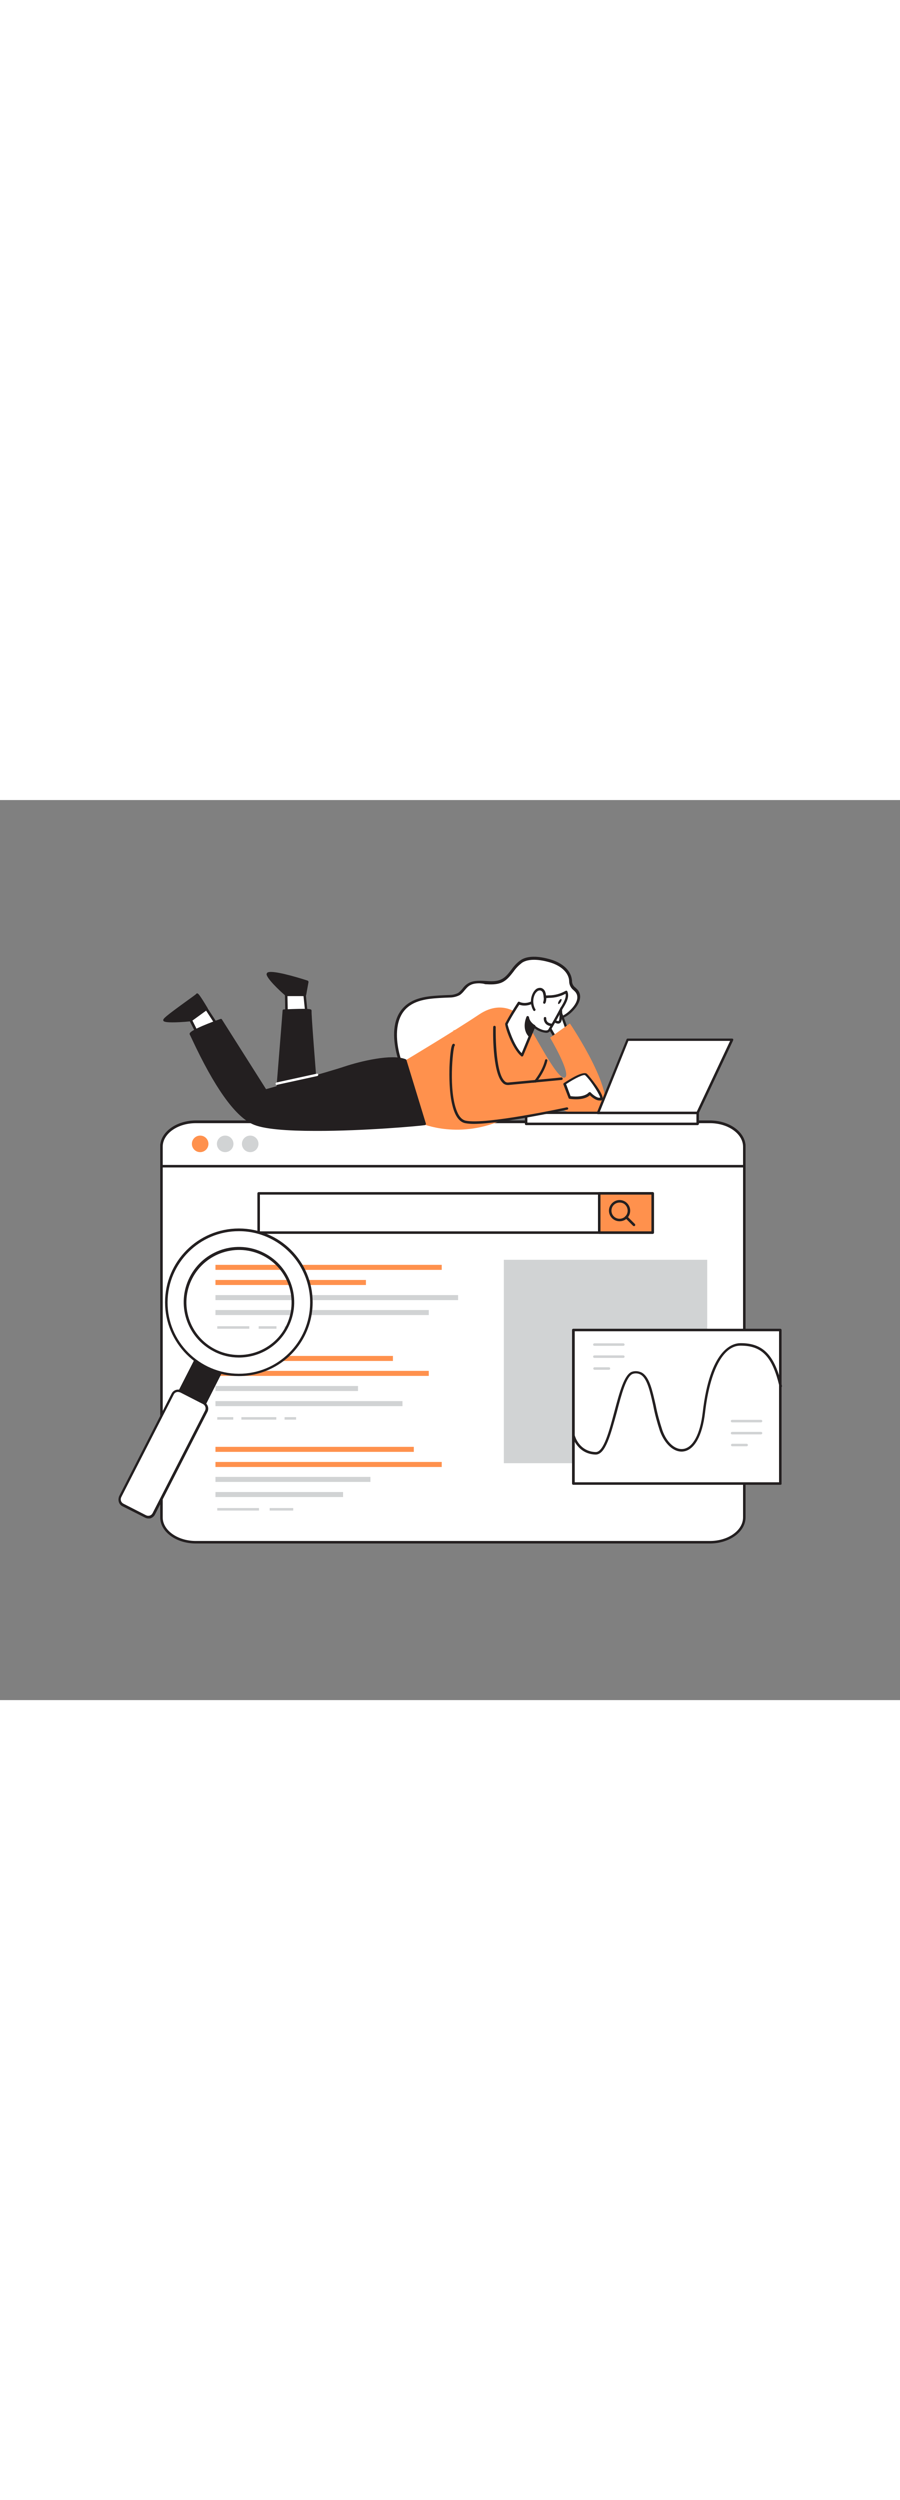 <?xml version="1.0" encoding="UTF-8"?>
<svg xmlns="http://www.w3.org/2000/svg" xmlns:xlink="http://www.w3.org/1999/xlink" version="1.1" id="Layer_1" x="0px" y="0px" viewBox="0 0 500 500" style="width: 180px;" xml:space="preserve" data-imageid="seo-1-33" class="illustrations_image">
<rect x="0" y="0" width="500" height="500" fill="#808080" stroke="none"/>
<style type="text/css">
	.st0_seo-1-33{fill:#FFFFFF;}
	.st1_seo-1-33{fill:#231F20;}
	.st2_seo-1-33{fill:#68E1FD;}
	.st3_seo-1-33{fill:#D1D3D4;}
</style>
<g id="Screen_seo-1-33">
	<path class="st0_seo-1-33" d="M413.5,192.5v206c0,7.6-8.5,13.8-19.1,13.8H108.8c-10.6,0-19.2-6.2-19.2-13.8v-206c0-7.6,8.6-13.8,19.2-13.8&#10;&#9;&#9;h285.6C405,178.7,413.5,184.9,413.5,192.5z"></path>
	<path class="st1_seo-1-33" d="M394.4,413H108.8c-11,0-19.8-6.5-19.8-14.5v-206c0-8,8.9-14.5,19.8-14.5h285.6c10.9,0,19.8,6.5,19.8,14.5v206&#10;&#9;&#9;C414.2,406.5,405.3,413,394.4,413z M108.8,179.4c-10.2,0-18.4,5.9-18.4,13.1v206c0,7.2,8.3,13.1,18.4,13.1h285.6&#10;&#9;&#9;c10.2,0,18.4-5.9,18.4-13.1v-206c0-7.2-8.3-13.1-18.4-13.1L108.8,179.4z"></path>
	<path class="st0_seo-1-33" d="M413.5,192.5v10.8H89.7v-10.8c0-7.6,8.6-13.8,19.2-13.8h285.6C405,178.7,413.5,184.9,413.5,192.5z"></path>
	<path class="st1_seo-1-33" d="M413.5,204.1H89.7c-0.4,0-0.7-0.3-0.7-0.7v-10.8c0-8,8.9-14.5,19.8-14.5h285.6c10.9,0,19.8,6.5,19.8,14.5v10.8&#10;&#9;&#9;C414.2,203.7,413.9,204,413.5,204.1L413.5,204.1L413.5,204.1z M90.4,202.7h322.4v-10.1c0-7.2-8.3-13.1-18.4-13.1H108.8&#10;&#9;&#9;c-10.2,0-18.4,5.9-18.4,13.1L90.4,202.7L90.4,202.7z"></path>
	<rect x="143.7" y="218.5" class="st0_seo-1-33" width="218.9" height="21.8"></rect>
	<path class="st1_seo-1-33" d="M362.6,241H143.7c-0.4,0-0.7-0.3-0.7-0.7v-21.8c0-0.4,0.3-0.7,0.7-0.7h218.9c0.4,0,0.7,0.3,0.7,0.7&#10;&#9;&#9;c0,0,0,0,0,0v21.8C363.3,240.7,363,241,362.6,241z M144.4,239.6h217.5v-20.4H144.4V239.6z"></path>
	<rect x="332.9" y="218.5" class="st2_seo-1-33 targetColor" width="29.7" height="21.8" style="fill: rgb(255, 145, 77);"></rect>
	<path class="st1_seo-1-33" d="M362.6,241h-29.7c-0.4,0-0.7-0.3-0.7-0.7c0,0,0,0,0,0v-21.8c0-0.4,0.3-0.7,0.7-0.7l0,0h29.7&#10;&#9;&#9;c0.4,0,0.7,0.3,0.7,0.7c0,0,0,0,0,0v21.8C363.3,240.7,363,241,362.6,241z M333.6,239.6h28.3v-20.4h-28.3L333.6,239.6z"></path>
	<rect x="279.9" y="255.4" class="st3_seo-1-33" width="113" height="113"></rect>
	<rect x="119.7" y="258.2" class="st2_seo-1-33 targetColor" width="125.7" height="2.8" style="fill: rgb(255, 145, 77);"></rect>
	<rect x="119.7" y="266.6" class="st2_seo-1-33 targetColor" width="83.6" height="2.8" style="fill: rgb(255, 145, 77);"></rect>
	<rect x="119.7" y="275" class="st3_seo-1-33" width="134.8" height="2.8"></rect>
	<rect x="119.7" y="283.3" class="st3_seo-1-33" width="118.5" height="2.8"></rect>
	<rect x="120.7" y="292.3" class="st3_seo-1-33" width="17.8" height="1.4"></rect>
	<rect x="143.7" y="292.3" class="st3_seo-1-33" width="9.9" height="1.4"></rect>
	<rect x="158.1" y="292.3" class="st3_seo-1-33" width="9.5" height="1.4"></rect>
	<rect x="119.7" y="308.8" class="st2_seo-1-33 targetColor" width="98.6" height="2.8" style="fill: rgb(255, 145, 77);"></rect>
	<rect x="119.7" y="317.1" class="st2_seo-1-33 targetColor" width="118.5" height="2.8" style="fill: rgb(255, 145, 77);"></rect>
	<rect x="119.7" y="325.5" class="st3_seo-1-33" width="79.2" height="2.8"></rect>
	<rect x="119.7" y="333.9" class="st3_seo-1-33" width="103.9" height="2.8"></rect>
	<rect x="120.7" y="342.8" class="st3_seo-1-33" width="8.9" height="1.4"></rect>
	<rect x="134.1" y="342.8" class="st3_seo-1-33" width="19.4" height="1.4"></rect>
	<rect x="158.1" y="342.8" class="st3_seo-1-33" width="6.4" height="1.4"></rect>
	<rect x="119.7" y="359.3" class="st2_seo-1-33 targetColor" width="110.2" height="2.8" style="fill: rgb(255, 145, 77);"></rect>
	<rect x="119.7" y="367.7" class="st2_seo-1-33 targetColor" width="125.7" height="2.8" style="fill: rgb(255, 145, 77);"></rect>
	<rect x="119.7" y="376" class="st3_seo-1-33" width="86.1" height="2.8"></rect>
	<rect x="119.7" y="384.4" class="st3_seo-1-33" width="70.9" height="2.8"></rect>
	<rect x="120.7" y="393.3" class="st3_seo-1-33" width="23.2" height="1.4"></rect>
	<rect x="149.8" y="393.3" class="st3_seo-1-33" width="13.1" height="1.4"></rect>
	<circle class="st2_seo-1-33 targetColor" cx="111.2" cy="191" r="4.6" style="fill: rgb(255, 145, 77);"></circle>
	<circle class="st3_seo-1-33" cx="125.1" cy="191" r="4.6"></circle>
	<circle class="st3_seo-1-33" cx="139" cy="191" r="4.6"></circle>
	<path class="st1_seo-1-33" d="M344.2,234c-3.3,0-5.9-2.7-5.9-5.9s2.7-5.9,5.9-5.9c3.3,0,5.9,2.7,5.9,5.9c0,1.6-0.6,3.1-1.7,4.2&#10;&#9;&#9;C347.3,233.4,345.8,234,344.2,234z M344.2,223.6c-2.5,0-4.5,2-4.5,4.5c0,2.5,2,4.5,4.5,4.5c2.5,0,4.5-2,4.5-4.5&#10;&#9;&#9;c0-1.2-0.5-2.4-1.3-3.2C346.6,224,345.4,223.6,344.2,223.6z"></path>
	<path class="st1_seo-1-33" d="M352.2,236.7c-0.2,0-0.4-0.1-0.5-0.2l-4.3-4.3c-0.3-0.3-0.3-0.7,0-1s0.7-0.3,1,0l0,0l4.3,4.3&#10;&#9;&#9;c0.3,0.3,0.3,0.7,0,1C352.6,236.7,352.4,236.7,352.2,236.7L352.2,236.7z"></path>
</g>
<g id="Magnifyng_Glass_seo-1-33">
	
		<rect x="91.9" y="316.8" transform="matrix(0.455 -0.89 0.89 0.455 -228.788 275.302)" class="st1_seo-1-33" width="37.2" height="15.6"></rect>
	<path class="st1_seo-1-33" d="M109,345.4c-0.1,0-0.2,0-0.3-0.1l-13.9-7.1c-0.3-0.2-0.5-0.6-0.3-0.9l16.9-33.1c0.1-0.2,0.2-0.3,0.4-0.4&#10;&#9;&#9;c0.2-0.1,0.4-0.1,0.5,0l13.9,7.1c0.3,0.2,0.5,0.6,0.3,0.9L109.7,345c-0.1,0.2-0.2,0.3-0.4,0.4L109,345.4L109,345.4z M96,337.3&#10;&#9;&#9;l12.7,6.5l16.3-31.9l-12.7-6.5L96,337.3z"></path>
	<path class="st0_seo-1-33" d="M66.4,387.9l30-58.7c0.6-1.2,2.1-1.7,3.4-1.1l14.3,7.3c1.2,0.6,1.7,2.1,1.1,3.4l-30,58.7&#10;&#9;&#9;c-0.6,1.2-2.1,1.7-3.4,1.1l-14.3-7.3C66.2,390.6,65.8,389.1,66.4,387.9z"></path>
	<path class="st1_seo-1-33" d="M82.4,399.1c-0.7,0-1.3-0.2-1.9-0.5L68,392.3c-1-0.5-1.7-1.4-2-2.4c-0.3-1.1-0.2-2.2,0.2-3.2l29.1-56.9&#10;&#9;&#9;c1-2.1,3.5-2.9,5.6-1.8c0,0,0,0,0,0l12.5,6.4l0,0c2.1,1.1,2.9,3.6,1.8,5.6l-29.1,56.9c-0.5,1-1.4,1.7-2.4,2.1&#10;&#9;&#9;C83.3,399.1,82.9,399.1,82.4,399.1L82.4,399.1z M99,328.8c-0.3,0-0.6,0-0.9,0.1c-0.7,0.2-1.3,0.7-1.6,1.4l-29.1,56.9&#10;&#9;&#9;c-0.7,1.4-0.2,3,1.2,3.7l12.5,6.4c1.4,0.7,3,0.2,3.7-1.2l29.1-56.9c0.7-1.4,0.2-3-1.2-3.7l-12.5-6.4C99.9,329,99.5,328.9,99,328.8&#10;&#9;&#9;L99,328.8z"></path>
	<path class="st0_seo-1-33" d="M151.1,243.3c-19.8-10.1-44-2.3-54.1,17.5s-2.3,44,17.5,54.1c19.8,10.1,44,2.3,54.1-17.5&#10;&#9;&#9;C178.7,277.6,170.9,253.4,151.1,243.3C151.1,243.3,151.1,243.3,151.1,243.3L151.1,243.3z M119.2,305.8c-14.7-7.5-20.5-25.6-13-40.3&#10;&#9;&#9;c7.5-14.7,25.6-20.5,40.3-13c14.7,7.5,20.5,25.6,13,40.3c0,0,0,0,0,0C151.9,307.5,133.9,313.3,119.2,305.8z"></path>
	<path class="st1_seo-1-33" d="M132.7,320c-22.6,0-41-18.3-41-41c0-22.6,18.3-41,41-41s41,18.3,41,41c0,17.8-11.4,33.5-28.4,39&#10;&#9;&#9;C141.3,319.3,137,320,132.7,320z M132.8,239.5c-21.8-0.1-39.6,17.6-39.7,39.5c-0.1,21.8,17.6,39.6,39.5,39.7&#10;&#9;&#9;c21.8,0.1,39.6-17.6,39.7-39.5c0-14.9-8.3-28.5-21.5-35.3C145.2,241,139.1,239.5,132.8,239.5z M132.7,309.7&#10;&#9;&#9;c-4.8,0-9.6-1.1-13.9-3.4l0,0c-15.1-7.7-21.1-26.2-13.4-41.3c7.7-15.1,26.2-21.1,41.3-13.4c15.1,7.7,21.1,26.2,13.4,41.3&#10;&#9;&#9;C154.9,303.3,144.3,309.7,132.7,309.7L132.7,309.7z M119.5,305.1c14.4,7.3,32,1.6,39.3-12.7c7.3-14.4,1.6-32-12.7-39.3&#10;&#9;&#9;c-14.4-7.3-32-1.6-39.3,12.7C99.4,280.1,105.1,297.7,119.5,305.1L119.5,305.1z"></path>
</g>
<g id="Line_seo-1-33">
	<rect x="318.6" y="294.5" class="st0_seo-1-33" width="114.9" height="85.3"></rect>
	<path class="st1_seo-1-33" d="M433.5,380.4h-115c-0.4,0-0.7-0.3-0.7-0.7v0v-85.3c0-0.4,0.3-0.7,0.7-0.7h0h115c0.4,0,0.7,0.3,0.7,0.7v0v85.3&#10;&#9;&#9;C434.3,380.1,434,380.4,433.5,380.4L433.5,380.4L433.5,380.4z M319.3,379h113.5v-83.9H319.3V379z"></path>
	<path class="st1_seo-1-33" d="M330.9,363.6h-0.1c-10-0.3-12.8-9.9-12.8-10c-0.1-0.4,0.1-0.8,0.5-0.9c0.4-0.1,0.7,0.1,0.9,0.5c0,0,0,0,0,0&#10;&#9;&#9;c0.1,0.4,2.5,8.7,11.5,9h0.1c4.4,0,7.5-11.9,10.3-22.4c2.9-10.9,5.6-21.2,10.1-22.3c1.8-0.5,3.8-0.2,5.4,0.7&#10;&#9;&#9;c4.1,2.6,5.6,9.7,7.5,18c0.9,4.7,2.2,9.3,3.7,13.9c2.4,6.8,7,10.9,11.4,10.4c5.5-0.6,9.6-8.2,11-20.4c4-34.6,16.1-38.4,21-38.4h0.2&#10;&#9;&#9;c12.4,0,18.8,6.7,22.8,23.7c0.1,0.4-0.1,0.8-0.5,0.9s-0.8-0.1-0.9-0.5c0,0,0-0.1,0-0.1c-3.9-16.5-9.7-22.6-21.5-22.6h-0.2&#10;&#9;&#9;c-9.6,0-16.9,14-19.6,37.2c-1.5,13-6,20.9-12.2,21.6c-5,0.6-10.2-4-12.9-11.4c-1.5-4.6-2.8-9.3-3.7-14.1&#10;&#9;&#9;c-1.7-7.6-3.3-14.9-6.8-17.1c-1.3-0.8-2.9-1-4.3-0.6c-3.8,0.9-6.6,11.7-9.1,21.3C339.3,352.3,336.4,363.7,330.9,363.6L330.9,363.6z&#10;&#9;&#9;"></path>
	<path class="st3_seo-1-33" d="M422.8,345.7h-16.1c-0.4,0-0.7-0.3-0.7-0.7c0-0.4,0.3-0.7,0.7-0.7h16.1c0.4,0,0.7,0.3,0.7,0.7&#10;&#9;&#9;S423.2,345.7,422.8,345.7C422.8,345.7,422.8,345.7,422.8,345.7z"></path>
	<path class="st3_seo-1-33" d="M422.8,352.4h-16.1c-0.4,0-0.7-0.3-0.7-0.7c0-0.4,0.3-0.7,0.7-0.7h16.1c0.4,0,0.7,0.3,0.7,0.7&#10;&#9;&#9;S423.2,352.3,422.8,352.4C422.8,352.4,422.8,352.4,422.8,352.4z"></path>
	<path class="st3_seo-1-33" d="M414.8,359h-8c-0.4,0-0.7-0.3-0.7-0.7c0-0.4,0.3-0.7,0.7-0.7h8c0.4,0,0.7,0.3,0.7,0.7&#10;&#9;&#9;C415.5,358.7,415.2,359,414.8,359z"></path>
	<path class="st3_seo-1-33" d="M346.3,303.2h-16.1c-0.4,0-0.7-0.3-0.7-0.7s0.3-0.7,0.7-0.7c0,0,0,0,0,0h16.1c0.4,0,0.7,0.3,0.7,0.7&#10;&#9;&#9;C347,302.9,346.7,303.2,346.3,303.2z"></path>
	<path class="st3_seo-1-33" d="M346.3,309.9h-16.1c-0.4,0-0.7-0.3-0.7-0.7s0.3-0.7,0.7-0.7c0,0,0,0,0,0h16.1c0.4,0,0.7,0.3,0.7,0.7&#10;&#9;&#9;C347,309.6,346.7,309.9,346.3,309.9z"></path>
	<path class="st3_seo-1-33" d="M338.3,316.5h-8c-0.4,0-0.7-0.3-0.7-0.7s0.3-0.7,0.7-0.7c0,0,0,0,0,0h8c0.4,0,0.7,0.3,0.7,0.7&#10;&#9;&#9;S338.7,316.5,338.3,316.5C338.3,316.5,338.3,316.5,338.3,316.5z"></path>
</g>
<g id="Character_seo-1-33">
	<path class="st0_seo-1-33" d="M317.2,117.2c2.7-2.7,6.2-7.3,3.2-11.2c-0.8-1-2-1.7-2.6-2.8s-0.6-2.7-0.9-4c-0.9-4.9-5.6-8.2-10.4-9.8&#10;&#9;&#9;s-12.2-2.9-16.8,0s-6.2,8.6-11,10.9c-5.9,2.8-14-1.4-19.1,2.7c-1.7,1.4-2.7,3.5-4.6,4.7c-1.6,0.9-3.4,1.3-5.3,1.2&#10;&#9;&#9;c-8.8,0.5-18.6,0.3-24.8,6.5s-6,16.2-4,24.7c0.9,3.9,2.2,7.9,4.6,11.1c3.6,4.8,9.4,7.6,15.4,8.4c8.9,1.1,18.9,0,22.6-9.1&#10;&#9;&#9;c0.8-2.1,1.4-4.4,3-6c3.5-3.5,9.5-1.2,14.2-2.8c8-2.6,9.4-14.6,17.2-17.6c7.4-2.9,13.2-1,19.4-7.1L317.2,117.2z"></path>
	<path class="st1_seo-1-33" d="M246.3,160.8c-1.8,0-3.7-0.1-5.5-0.4c-6.6-0.9-12.4-4-15.9-8.6c-2.6-3.6-3.9-7.9-4.7-11.4&#10;&#9;&#9;c-1.8-7.8-2.6-18.6,4.2-25.4c5.8-5.8,14.4-6.2,22.7-6.6l2.6-0.1c1.7,0,3.4-0.4,4.9-1.2c0.9-0.7,1.7-1.5,2.4-2.4&#10;&#9;&#9;c0.6-0.8,1.3-1.6,2.1-2.2c3-2.4,6.8-2.2,10.5-2c3,0.2,6.1,0.4,8.7-0.8s4.1-3.3,5.9-5.6c1.4-2,3.1-3.8,5.1-5.2&#10;&#9;&#9;c5.3-3.5,13.9-1.2,17.4-0.1c6,2,10.1,5.8,10.9,10.3c0.1,0.4,0.1,0.8,0.2,1.2c-0.1,1.6,0.7,3.1,2,4c0.4,0.4,0.8,0.8,1.2,1.2&#10;&#9;&#9;c2.5,3.2,1.4,7.6-3.2,12.1l0,0c-4.1,4-8.1,4.7-12.2,5.4c-2.5,0.3-5,1-7.4,1.8c-3.6,1.4-5.8,4.8-8.1,8.5c-2.4,3.8-4.9,7.8-9.2,9.1&#10;&#9;&#9;c-2,0.5-4.1,0.7-6.2,0.7c-3,0-5.9,0-7.8,1.9c-1.1,1.2-1.8,2.7-2.3,4.2c-0.2,0.5-0.4,1-0.6,1.5C261.5,157.3,255.4,160.7,246.3,160.8&#10;&#9;&#9;L246.3,160.8z M266.4,101.8c-2.4,0-4.5,0.3-6.3,1.8c-0.7,0.6-1.3,1.3-1.9,2c-0.8,1-1.7,2-2.7,2.7c-1.7,0.9-3.7,1.4-5.6,1.4&#10;&#9;&#9;c-0.9,0-1.7,0.1-2.6,0.1c-8.1,0.4-16.4,0.8-21.8,6.2c-6.6,6.7-5.2,18-3.8,24.1c0.8,3.3,2,7.5,4.4,10.9c3.2,4.3,8.6,7.3,14.9,8.1&#10;&#9;&#9;c7.9,1,18.2,0.3,21.8-8.7c0.2-0.5,0.4-0.9,0.5-1.4c0.5-1.8,1.4-3.4,2.6-4.8c2.3-2.3,5.6-2.3,8.7-2.3c1.9,0.1,3.9-0.1,5.8-0.6&#10;&#9;&#9;c3.8-1.2,6-4.8,8.4-8.5s4.7-7.5,8.7-9c2.5-0.9,5-1.5,7.6-1.9c4.1-0.7,7.7-1.3,11.5-5c2.4-2.3,5.9-6.7,3.1-10.2&#10;&#9;&#9;c-0.3-0.4-0.7-0.7-1.1-1.1c-1.5-1.2-2.4-3-2.4-4.9c0-0.4-0.1-0.8-0.1-1.1c-0.7-4-4.4-7.4-9.9-9.2c-2.5-0.8-11.2-3.3-16.2,0&#10;&#9;&#9;c-1.8,1.4-3.4,3-4.7,4.9c-1.8,2.3-3.6,4.7-6.4,6s-6.2,1.2-9.4,1C268.5,101.9,267.4,101.9,266.4,101.8L266.4,101.8z M317.2,117.2&#10;&#9;&#9;L317.2,117.2z"></path>
	<polygon class="st0_seo-1-33" points="159.2,119.7 159,108.2 169.3,108.2 170.7,122.3 &#9;"></polygon>
	<path class="st1_seo-1-33" d="M170.7,123.1c-0.1,0-0.1,0-0.2,0l-11.5-2.7c-0.3-0.1-0.5-0.3-0.5-0.7l-0.2-11.5c0-0.2,0.1-0.4,0.2-0.5&#10;&#9;&#9;c0.1-0.1,0.3-0.2,0.5-0.2h10.2c0.4,0,0.7,0.3,0.7,0.6l1.4,14.2c0,0.2-0.1,0.4-0.2,0.6C171.1,123,170.9,123.1,170.7,123.1&#10;&#9;&#9;L170.7,123.1z M159.9,119.1l10,2.3l-1.3-12.6h-8.9L159.9,119.1L159.9,119.1z"></path>
	<path class="st1_seo-1-33" d="M169.3,108.2l1.4-7.2c0,0-23.1-7.3-21.8-3.9s10.2,11.1,10.2,11.1L169.3,108.2L169.3,108.2z"></path>
	<path class="st1_seo-1-33" d="M169.3,108.9H159c-0.2,0-0.3-0.1-0.4-0.2c-0.4-0.3-9.1-7.9-10.4-11.4c-0.2-0.4-0.1-0.9,0.2-1.3&#10;&#9;&#9;c1.9-2,16.3,2.3,22.5,4.3c0.3,0.1,0.5,0.5,0.5,0.8l-1.3,7.2C169.9,108.7,169.7,108.9,169.3,108.9L169.3,108.9z M159.3,107.5h9.4&#10;&#9;&#9;l1.2-6.1c-8.8-2.8-18.7-5.2-20.3-4.5C150.6,99.6,156.7,105.3,159.3,107.5L159.3,107.5z"></path>
	<path class="st1_seo-1-33" d="M153.8,167.6c0-1.1,4-50.7,4-50.7s15-0.7,14.7,0s3.7,50.7,3.7,50.7H153.8z"></path>
	<path class="st1_seo-1-33" d="M176.1,168.3h-22.4c-0.2,0-0.4-0.1-0.5-0.2c-0.1-0.1-0.2-0.3-0.2-0.5c0-1.1,3.9-48.7,4-50.7&#10;&#9;&#9;c0-0.3,0.3-0.6,0.7-0.6c14.7-0.7,15-0.1,15.3,0.3c0.1,0.2,0.1,0.4,0.1,0.6c-0.2,1.6,2.1,31,3.7,50.5c0,0.2,0,0.4-0.2,0.5&#10;&#9;&#9;C176.5,168.2,176.3,168.3,176.1,168.3L176.1,168.3z M154.5,166.9h20.9c-3.1-38.2-3.6-47.3-3.6-49.5c-1.6-0.2-7.7-0.1-13.4,0.2&#10;&#9;&#9;C157.1,133.6,154.8,162,154.5,166.9L154.5,166.9z"></path>
	<path class="st0_seo-1-33" d="M309.4,133.1c0,0-8.1-12.2-6.7-15.7s3.7-6,5.6-5.3s7.1,16.6,7.1,16.6L309.4,133.1L309.4,133.1z"></path>
	<path class="st1_seo-1-33" d="M309.4,133.9h-0.1c-0.2,0-0.4-0.1-0.5-0.3c-0.9-1.3-8.3-12.6-6.7-16.3c1.8-4.2,4.3-6.4,6.4-5.7&#10;&#9;&#9;c2,0.7,5.9,12.2,7.5,17.1c0.1,0.3,0,0.6-0.2,0.8l-6,4.4C309.6,133.8,309.5,133.9,309.4,133.9L309.4,133.9z M307.6,112.7&#10;&#9;&#9;c-1.3,0-3,2-4.3,5c-0.9,2.2,3.1,9.8,6.2,14.4l5-3.7c-2.4-7.3-5.5-15.1-6.5-15.7C307.9,112.7,307.8,112.7,307.6,112.7z"></path>
	<polygon class="st0_seo-1-33" points="120.9,125.4 114.7,115.9 106,122.3 111.2,132.6 &#9;"></polygon>
	<path class="st1_seo-1-33" d="M111.2,133.3c-0.1,0-0.1,0-0.2,0c-0.2,0-0.4-0.2-0.5-0.4l-5.2-10.3c-0.2-0.3-0.1-0.7,0.2-0.9l8.7-6.4&#10;&#9;&#9;c0.2-0.1,0.4-0.2,0.5-0.1c0.2,0,0.4,0.1,0.5,0.3l6.2,9.5c0.2,0.3,0.2,0.8-0.2,1c0,0,0,0,0,0l-9.7,7.1&#10;&#9;&#9;C111.5,133.3,111.3,133.3,111.2,133.3L111.2,133.3z M106.9,122.5l4.5,9l8.5-6.2l-5.4-8.3L106.9,122.5L106.9,122.5z"></path>
	<path class="st1_seo-1-33" d="M114.7,115.9c0,0-5-8.3-5.2-7.7s-18.4,12.9-18.2,14.1s14.7,0,14.7,0L114.7,115.9z"></path>
	<path class="st1_seo-1-33" d="M95.7,123.5c-4.8,0-4.9-0.7-5-1.1c-0.2-0.9,0.9-2,13.2-10.9c2.3-1.7,4.8-3.4,5.1-3.8c0.1-0.2,0.3-0.3,0.5-0.3&#10;&#9;&#9;c0.5,0,0.9-0.1,5.8,8.1c0.2,0.3,0.1,0.7-0.2,0.9l-8.7,6.4c-0.1,0.1-0.2,0.1-0.3,0.1C101.2,123.4,97.9,123.5,95.7,123.5L95.7,123.5z&#10;&#9;&#9; M92.4,122c1.9,0.3,7.9,0.1,13.4-0.4l8-5.9c-1.7-2.7-3.4-5.6-4.2-6.6c-0.6,0.5-2,1.5-4.9,3.5C100.8,115.4,94.1,120.3,92.4,122z"></path>
	<path class="st2_seo-1-33 targetColor" d="M294.3,127c1.6,0.6,15.2,28.7,19.4,27.2s-8.1-22.2-8.1-22.2l11-7.9c0,0,28.2,41.6,17.4,50.7&#10;&#9;&#9;s-51.7-20.8-51.7-20.8L294.3,127L294.3,127z" style="fill: rgb(255, 145, 77);"></path>
	<path class="st2_seo-1-33 targetColor" d="M290,120.7c0,0-9.6-11.1-23.8-1.6s-41.1,25.6-41.1,25.6l8.9,34.9c0,0,21.6,9.6,47.3-2.9&#10;&#9;&#9;c22.5-11,23.6-28.6,20.7-36S290,120.7,290,120.7L290,120.7z" style="fill: rgb(255, 145, 77);"></path>
	<path class="st1_seo-1-33" d="M279.9,173.4c-0.2,0-0.5-0.1-0.6-0.3c-0.2-0.3-0.2-0.7,0.1-1c0,0,0,0,0.1,0c0.2-0.1,19.9-13.5,23.3-27.6&#10;&#9;&#9;c0.1-0.4,0.5-0.6,0.8-0.5c0.4,0.1,0.6,0.5,0.5,0.8c-3.5,14.6-23.1,27.9-23.9,28.4C280.2,173.3,280,173.4,279.9,173.4L279.9,173.4z"></path>
	<path class="st0_seo-1-33" d="M311.4,114.7c0,0,0.8,7.8-0.6,8.6s-3.6-1.4-3.6-1.4"></path>
	<path class="st1_seo-1-33" d="M310.1,124.2c-1.6,0-3.2-1.6-3.5-1.8c-0.3-0.3-0.3-0.7,0-1c0,0,0,0,0,0c0.3-0.3,0.7-0.3,1,0&#10;&#9;&#9;c0.6,0.6,2.1,1.7,2.8,1.3c0.5-0.4,0.6-4.2,0.3-7.9c0-0.4,0.2-0.7,0.6-0.8c0.4,0,0.7,0.2,0.8,0.6c0.3,3.1,0.6,8.4-1,9.3&#10;&#9;&#9;C310.8,124.1,310.5,124.2,310.1,124.2L310.1,124.2z"></path>
	<path class="st0_seo-1-33" d="M290,141.8c-5.2-4.3-8.9-17.1-8.7-17.3c2.1-4,4.5-7.9,7-11.7c0,0,4.2,2.2,9.3-1.5s9.9-0.4,17.1-4.8&#10;&#9;&#9;c1.4,3.3-1.5,7.1-3,9.9c-2.1,3.9-4.2,7.7-6.4,11.4c-1.4,2.4-7.8-0.9-8.5-2.2C295.6,128.3,293.4,133.7,290,141.8z"></path>
	<path class="st1_seo-1-33" d="M290,142.5c-0.2,0-0.3-0.1-0.4-0.2c-5.2-4.2-9.4-17.3-8.9-18.2c2.1-4,4.5-8,7-11.8c0.2-0.3,0.6-0.4,0.9-0.2&#10;&#9;&#9;c0.1,0.1,3.9,2,8.5-1.4c2.6-1.9,5.1-2.1,7.8-2.2c3.3,0,6.5-0.9,9.3-2.5c0.2-0.1,0.4-0.1,0.6-0.1c0.2,0.1,0.4,0.2,0.4,0.4&#10;&#9;&#9;c1.3,3-0.6,6.4-2.2,9c-0.3,0.5-0.6,1-0.8,1.4c-2,3.8-4.2,7.7-6.4,11.4c-0.6,0.8-1.5,1.3-2.5,1.2c-2.3-0.2-4.5-1.1-6.3-2.5&#10;&#9;&#9;c-1.3,3.1-1.7,4.1-6.3,15.2c-0.1,0.2-0.3,0.4-0.5,0.4C290.1,142.5,290,142.5,290,142.5L290,142.5z M282,124.6&#10;&#9;&#9;c0.3,1.4,3.4,11.7,7.8,16c4.7-11.3,4.7-11.4,6.3-15.3c0.1-0.2,0.3-0.4,0.6-0.4c0.3,0,0.5,0.1,0.6,0.4c0.4,0.7,3.7,2.7,6,2.7&#10;&#9;&#9;c0.7,0,1.1-0.2,1.3-0.5c2.2-3.7,4.4-7.6,6.4-11.4c0.2-0.5,0.5-1,0.9-1.5c1.2-2.1,2.8-4.8,2.3-7c-2.8,1.5-6,2.3-9.2,2.3&#10;&#9;&#9;c-2.6,0.2-4.8,0.3-7.1,2c-4.3,3.1-8,2.3-9.4,1.8C287.4,115.3,283.7,121.1,282,124.6L282,124.6z"></path>
	<path class="st0_seo-1-33" d="M306.6,124.9c0,0-4,0.3-3.9-3.7"></path>
	<path class="st1_seo-1-33" d="M306.5,125.6c-1.2,0-2.3-0.4-3.2-1.2c-0.8-0.8-1.3-2-1.2-3.2c0-0.4,0.3-0.7,0.7-0.7l0,0l0,0&#10;&#9;&#9;c0.4,0,0.7,0.3,0.7,0.7v0c-0.1,0.8,0.2,1.6,0.8,2.2c0.7,0.5,1.5,0.8,2.4,0.8c0.4,0,0.7,0.2,0.7,0.6c0,0,0,0,0,0.1&#10;&#9;&#9;c0,0.4-0.3,0.7-0.6,0.7c0,0,0,0,0,0L306.5,125.6L306.5,125.6z"></path>
	<path class="st1_seo-1-33" d="M296.7,125.6c0,0-3.2-1.8-3.5-4.9c0,0-2.9,6,1.3,10.4L296.7,125.6z"></path>
	<path class="st1_seo-1-33" d="M294.4,131.8c-0.2,0-0.4-0.1-0.5-0.2c-4.4-4.6-1.5-10.9-1.4-11.2c0.1-0.3,0.4-0.5,0.8-0.4&#10;&#9;&#9;c0.3,0.1,0.5,0.3,0.6,0.6c0.3,2.7,3.1,4.4,3.2,4.4c0.3,0.2,0.4,0.5,0.3,0.9l-2.3,5.5c-0.1,0.2-0.3,0.4-0.5,0.4L294.4,131.8&#10;&#9;&#9;L294.4,131.8z M293.2,123c-0.6,2.3-0.2,4.8,1.1,6.8l1.6-3.9C294.7,125.1,293.8,124.1,293.2,123L293.2,123z"></path>
	<ellipse transform="matrix(0.524 -0.852 0.852 0.524 52.487 318.239)" class="st1_seo-1-33" cx="311.1" cy="112.1" rx="1.6" ry="0.6"></ellipse>
	<path class="st0_seo-1-33" d="M302.5,112.6c0.4-1,0.5-2.1,0.3-3.2c0-0.8-0.2-1.7-0.5-2.5c-0.3-0.8-0.9-1.4-1.8-1.7c-0.7-0.2-1.5,0-2.1,0.4&#10;&#9;&#9;c-0.6,0.4-1.1,1-1.5,1.7c-1.7,2.9-1.7,6.5,0,9.3l-0.1-0.3"></path>
	<path class="st1_seo-1-33" d="M296.9,117.2c-0.2,0-0.5-0.1-0.6-0.3c-1.8-3.1-1.8-7,0-10.1c0.4-0.7,1-1.4,1.7-1.9c0.8-0.5,1.8-0.7,2.7-0.5&#10;&#9;&#9;c1,0.3,1.8,1.1,2.2,2.1c0.3,0.9,0.5,1.8,0.5,2.7c0.2,1.2,0.1,2.5-0.4,3.6c-0.2,0.3-0.6,0.5-0.9,0.3c-0.3-0.2-0.5-0.6-0.3-0.9&#10;&#9;&#9;c0,0,0,0,0,0c0.3-0.9,0.4-1.9,0.2-2.8c0-0.8-0.2-1.5-0.4-2.3c-0.2-0.6-0.7-1.1-1.3-1.3c-0.5-0.1-1.1,0-1.6,0.3&#10;&#9;&#9;c-0.5,0.4-1,0.9-1.3,1.4c-1.5,2.6-1.5,5.8-0.1,8.5h0.1l0.1,0.3c0.1,0.3-0.1,0.7-0.4,0.8C297.1,117.2,297,117.2,296.9,117.2&#10;&#9;&#9;L296.9,117.2z"></path>
	<path class="st1_seo-1-33" d="M225.1,144.7c-6.9-2.8-23.2,0.6-33.5,4s-44.2,12.7-44.2,12.7l-24.8-39.2c0,0-17.6,6.4-16.6,7.8&#10;&#9;&#9;s17.6,41.2,34.3,49.2s95.6,0.7,95.6,0.7L225.1,144.7L225.1,144.7z"></path>
	<path class="st1_seo-1-33" d="M175.2,183.8c-15.3,0-29.2-0.9-35.2-3.9c-9.8-4.7-21-20.6-33.4-47.2c-0.5-1.1-1-2.1-1.1-2.3&#10;&#9;&#9;c-0.2-0.2-0.2-0.6-0.1-0.8c0.6-1.9,12.2-6.3,17.1-8c0.3-0.1,0.7,0,0.8,0.3l24.5,38.7c4.2-1.2,34.2-9.4,43.7-12.6&#10;&#9;&#9;c8.4-2.8,26.2-7.2,33.9-4c0.2,0.1,0.3,0.2,0.4,0.4l10.8,35.3c0.1,0.2,0,0.4-0.1,0.6c-0.1,0.2-0.3,0.3-0.5,0.3&#10;&#9;&#9;C233.9,181,202.2,183.9,175.2,183.8L175.2,183.8z M106.8,130c0.2,0.4,0.5,1,1,2.2c12.3,26.3,23.3,42,32.8,46.5&#10;&#9;&#9;c15.4,7.4,85.8,1.4,94.4,0.7l-10.4-34.2c-7-2.6-23.3,1-32.7,4.2c-10.2,3.4-43.9,12.6-44.2,12.7c-0.3,0.1-0.6,0-0.8-0.3l-24.4-38.7&#10;&#9;&#9;C115.4,125.7,107.9,128.8,106.8,130L106.8,130z"></path>
	<polygon class="st0_seo-1-33" points="292.3,179.9 292.3,173.8 332.2,173.8 348.6,133.1 406.6,133.1 387.6,173.6 387.6,179.9 &#9;"></polygon>
	<path class="st1_seo-1-33" d="M387.6,180.6h-95.3c-0.4,0-0.7-0.3-0.7-0.7c0,0,0,0,0,0v-6.1c0-0.4,0.3-0.7,0.7-0.7l0,0h39.5l16.3-40.2&#10;&#9;&#9;c0.1-0.3,0.4-0.4,0.6-0.4h58c0.2,0,0.5,0.1,0.6,0.3c0.1,0.2,0.1,0.5,0,0.7l-19,40.3v6.1C388.2,180.3,387.9,180.6,387.6,180.6&#10;&#9;&#9;L387.6,180.6L387.6,180.6z M293,179.2h93.9v-5.6c0-0.1,0-0.2,0.1-0.3l18.6-39.5h-56.5l-16.2,40.2c-0.1,0.3-0.4,0.4-0.6,0.4H293&#10;&#9;&#9;V179.2L293,179.2z"></path>
	<path class="st2_seo-1-33 targetColor" d="M251.9,127.9c0,0,6.6,50.9,11.3,52.1s51.8-8.6,51.8-8.6l-3.2-16.5c0,0-33.9,6-33.3,0s-3.8-28.7-3.8-28.7&#10;&#9;&#9;L251.9,127.9L251.9,127.9z" style="fill: rgb(255, 145, 77);"></path>
	<path class="st1_seo-1-33" d="M263.4,179.9c-1.7,0-3.4-0.1-5-0.4c-3.3-0.7-5.7-4.1-7.1-10c-1.8-7.2-1.7-16.3-1.6-21.1&#10;&#9;&#9;c0-0.1,0.4-11.7,1.8-12.8c0.3-0.3,0.7-0.3,1,0s0.3,0.7,0,1l0,0c-0.9,1.6-3.4,25,1.4,36.4c1.2,3,2.9,4.7,4.8,5.1&#10;&#9;&#9;c11.1,2.4,55.7-7.3,56.2-7.4c0.4,0,0.7,0.2,0.8,0.6c0,0.3-0.2,0.6-0.5,0.7C313.6,172.3,279.2,179.8,263.4,179.9L263.4,179.9z"></path>
	<path class="st1_seo-1-33" d="M282.1,158.3c-1,0-2.1-0.4-2.8-1.2c-5.9-5.5-5.4-30-5.3-31c0-0.4,0.3-0.7,0.7-0.7c0.4,0,0.7,0.3,0.7,0.7&#10;&#9;&#9;c0,0,0,0,0,0c0,0.2-0.5,24.9,4.9,30c0.5,0.6,1.3,0.9,2.1,0.8c8.4-0.8,29.2-2.7,29.4-2.8c0.4-0.1,0.7,0.2,0.8,0.6&#10;&#9;&#9;c0.1,0.4-0.2,0.7-0.6,0.8c0,0-0.1,0-0.1,0c-0.2,0-21,2-29.4,2.8L282.1,158.3L282.1,158.3z"></path>
	<path class="st0_seo-1-33" d="M313.7,157.6c0,0,10-6.8,11.9-5.1s10.4,12.7,8.1,13.6s-6-3.1-6-3.1s-2.2,3.5-11.1,2.3L313.7,157.6L313.7,157.6&#10;&#9;&#9;z"></path>
	<path class="st1_seo-1-33" d="M333,166.9c-2,0-4.3-1.9-5.3-2.9c-1.2,1.1-4.3,2.9-11.2,2c-0.3,0-0.5-0.2-0.6-0.4l-2.9-7.6&#10;&#9;&#9;c-0.1-0.3,0-0.6,0.3-0.8c3.2-2.1,10.7-6.9,12.8-5.1c1.5,1.4,9.2,11,8.7,13.8c-0.1,0.5-0.4,0.8-0.8,1&#10;&#9;&#9;C333.6,166.9,333.3,166.9,333,166.9L333,166.9z M327.6,162.2c0.2,0,0.4,0.1,0.5,0.2c1.3,1.4,3.9,3.4,5.3,2.9&#10;&#9;&#9;c0.2-0.8-4.6-8.9-8.3-12.4c-0.8-0.7-5.6,1.6-10.6,4.9l2.5,6.7c7.9,1,10-2,10-2C327.2,162.4,327.4,162.3,327.6,162.2L327.6,162.2&#10;&#9;&#9;L327.6,162.2z"></path>
	<path class="st0_seo-1-33" d="M153.8,158.3c-0.4,0-0.7-0.3-0.7-0.7c0-0.3,0.2-0.6,0.5-0.7L176,152c0.4-0.1,0.7,0.1,0.8,0.5c0,0,0,0,0,0&#10;&#9;&#9;c0.1,0.4-0.2,0.7-0.5,0.8l-22.4,4.9L153.8,158.3L153.8,158.3z"></path>
	<path class="st1_seo-1-33" d="M386.9,174.5h-54.7c-0.4,0-0.7-0.3-0.7-0.7c0-0.4,0.3-0.7,0.7-0.7h54.7c0.4,0,0.7,0.3,0.7,0.7&#10;&#9;&#9;C387.6,174.2,387.3,174.5,386.9,174.5z"></path>
</g>
</svg>

